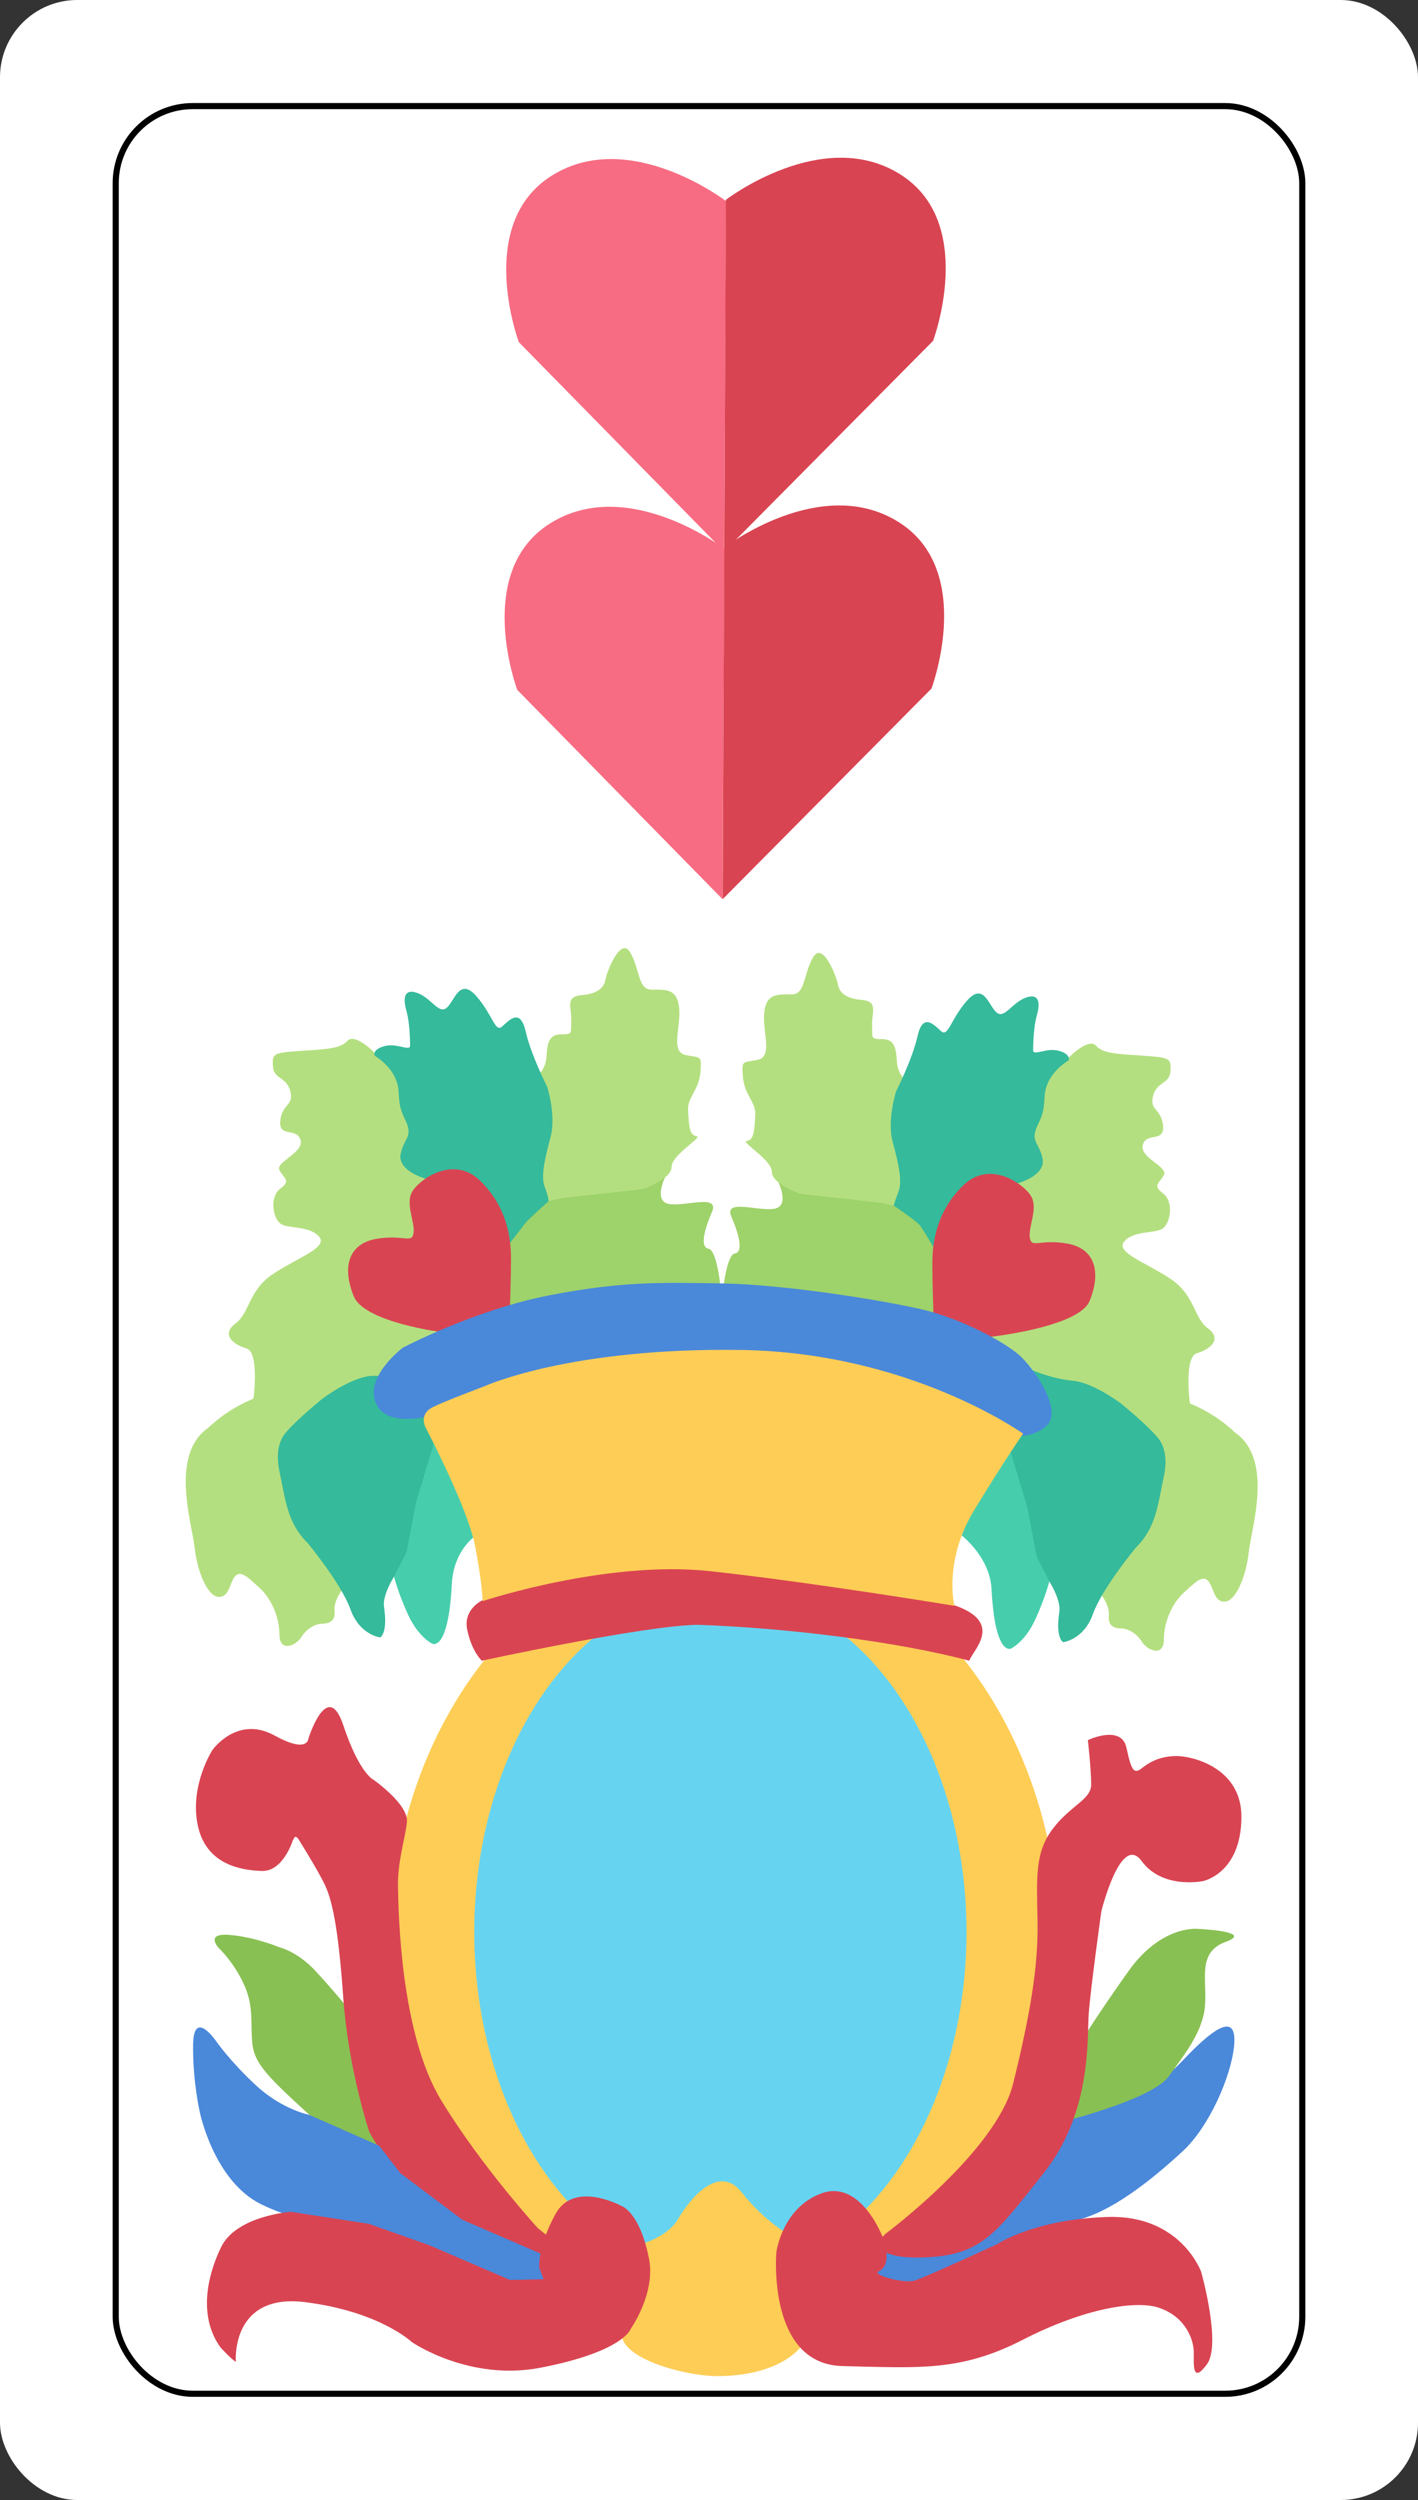 <?xml version="1.0" encoding="UTF-8" standalone="no"?>
<!-- Created with Inkscape (http://www.inkscape.org/) -->

<svg
   width="11.58mm"
   height="20.404mm"
   viewBox="0 0 11.58 20.404"
   version="1.1"
   id="svg5"
   xml:space="preserve"
   xmlns="http://www.w3.org/2000/svg"
   xmlns:svg="http://www.w3.org/2000/svg"><rect x="0" y="0" width="11.58" height="20.404" fill="#333333" stroke="none"/><defs
     id="defs2" /><g
     id="layer2"
     style="display:inline"
     transform="translate(-8.21,-9.798)"><rect
       style="opacity:1;fill:#ffffff;fill-opacity:1;stroke:none;stroke-width:0.05;stroke-opacity:1"
       id="rect15434"
       width="11.58"
       height="20.404"
       x="8.21"
       y="9.798"
       ry="0.631" /><g
       id="layer3"
       style="display:inline"><ellipse
         style="display:inline;opacity:1;fill:#fdcd56;fill-opacity:1;stroke-width:0.05"
         id="path609"
         cx="14.126"
         cy="25.686"
         rx="2.735"
         ry="3.354" /><ellipse
         style="display:inline;opacity:1;fill:#66d4f1;fill-opacity:1;stroke-width:0.05"
         id="path14405"
         cx="14.093"
         cy="25.566"
         rx="2.01"
         ry="2.802" /><path
         style="display:inline;opacity:1;fill:#fdcd56;fill-opacity:1;stroke-width:0.05"
         d="m 13.448,28.115 c 0,0 0.221,-0.068 0.298,-0.204 0.077,-0.136 0.324,-0.468 0.52,-0.221 0.196,0.247 0.392,0.349 0.392,0.349 l 0.092,0.912 c 0,0 -0.163,0.239 -0.685,0.24 -0.316,-0.003 -0.961,-0.193 -0.73,-0.457 0.094,-0.165 0.114,-0.618 0.114,-0.618 z"
         id="path739" /><path
         style="display:inline;opacity:1;fill:#89c053;fill-opacity:1;stroke-width:0.05"
         d="m 11.303,27.346 c 0,0 -0.291,-0.034 -0.608,-0.325 -0.317,-0.291 -0.414,-0.393 -0.426,-0.561 -0.013,-0.169 0.013,-0.3 -0.072,-0.477 -0.084,-0.177 -0.194,-0.279 -0.194,-0.279 0,0 -0.131,-0.131 0.08,-0.114 0.211,0.017 0.409,0.101 0.409,0.101 0,0 0.148,0.034 0.295,0.194 0.148,0.16 0.236,0.27 0.236,0.27 l 0.19,0.945 0.101,0.198 z"
         id="path431" /><path
         style="display:inline;opacity:1;fill:#d94452;fill-opacity:1;stroke-width:0.05"
         d="m 10.599,24.824 c 0,0 -0.078,0.249 -0.249,0.244 C 10.178,25.063 9.892,25.017 9.825,24.695 9.757,24.372 9.944,24.082 9.944,24.082 c 0,0 0.202,-0.289 0.509,-0.119 0.271,0.149 0.275,0.026 0.275,0.026 0,0 0.156,-0.499 0.286,-0.109 0.13,0.39 0.244,0.442 0.244,0.442 0,0 0.291,0.203 0.275,0.348 -0.016,0.145 -0.078,0.322 -0.073,0.535 0.005,0.213 0.021,1.19 0.353,1.735 0.333,0.546 0.79,1.044 0.79,1.044 l 0.07,0.056 c -0.02,0.064 -0.03,0.122 -0.018,0.181 0,0 -0.69,-0.238 -1.013,-0.522 -0.305,-0.268 -0.417,-0.504 -0.417,-0.504 0,0 -0.17,-0.504 -0.212,-1.096 -0.042,-0.592 -0.094,-0.805 -0.156,-0.93 -0.062,-0.125 -0.208,-0.358 -0.208,-0.358 0,0 -0.023,-0.038 -0.036,-0.013 -0.014,0.026 -0.016,0.028 -0.016,0.028 z"
         id="path333" /><path
         style="display:inline;opacity:1;fill:#4a88da;fill-opacity:1;stroke-width:0.05"
         d="m 10.737,27.059 c 0,0 -0.219,-0.042 -0.431,-0.236 -0.211,-0.194 -0.329,-0.363 -0.329,-0.363 0,0 -0.186,-0.274 -0.19,0.025 -0.004,0.3 0.055,0.553 0.055,0.553 0,0 0.114,0.561 0.502,0.751 0.388,0.19 0.778,0.173 0.778,0.173 0,0 0.184,-0.011 0.721,0.266 0.549,0.284 0.819,0.173 0.819,0.173 0,0 -0.055,-0.084 -0.034,-0.144 0.021,-0.059 0.004,-0.063 0.004,-0.063 l -0.646,-0.279 -0.506,-0.38 -0.173,-0.224 z"
         id="path433" /><path
         style="display:inline;opacity:1;fill:#d94452;fill-opacity:1;stroke-width:0.05"
         d="m 10.136,29.076 c 0,0 -0.047,-0.564 0.564,-0.489 0.611,0.076 0.873,0.326 0.873,0.326 0,0 0.467,0.323 1.053,0.209 0.674,-0.131 0.733,-0.314 0.733,-0.314 0,0 0.208,-0.294 0.151,-0.576 -0.077,-0.388 -0.227,-0.431 -0.227,-0.431 0,0 -0.384,-0.209 -0.535,0.064 -0.151,0.273 -0.134,0.442 -0.134,0.442 l 0.035,0.093 -0.274,0.006 -0.661,-0.284 -0.492,-0.174 -0.636,-0.098 c 0,0 -0.447,0.03 -0.572,0.291 -0.124,0.259 -0.176,0.574 -0.004,0.815 0.09,0.098 0.126,0.119 0.126,0.119 z"
         id="path435" /><path
         id="path447"
         style="display:inline;opacity:1;fill:#4a88da;fill-opacity:1;stroke-width:0.05"
         d="m 16.916,27.922 -0.445,0.155 -0.671,0.31 c 0,0 -0.123,0.084 -0.252,0.071 -0.129,-0.013 -0.213,-0.11 -0.213,-0.11 l 0.11,-0.258 0.135,0.084 0.348,0.013 0.284,-0.09 0.103,-0.103 0.387,-0.065 z m 0.056,-0.835 c 0,0 0.562,-0.116 0.885,-0.46 0.323,-0.344 0.454,-0.373 0.431,-0.129 -0.024,0.244 -0.2,0.654 -0.418,0.856 -0.218,0.202 -0.614,0.538 -0.932,0.575 -0.318,0.037 -0.628,0.076 -0.628,0.076 l 0.299,-0.328 0.218,-0.291 z" /><path
         style="display:inline;opacity:1;fill:#89c053;fill-opacity:1;stroke-width:0.05"
         d="m 16.958,27.095 c 0,0 0.665,-0.17 0.796,-0.35 0.131,-0.182 0.281,-0.366 0.297,-0.581 0.016,-0.215 -0.065,-0.433 0.17,-0.518 0.235,-0.085 -0.223,-0.105 -0.223,-0.105 0,0 -0.3,-0.04 -0.575,0.348 -0.275,0.389 -0.352,0.522 -0.352,0.522 z"
         id="path441" /><path
         style="display:inline;opacity:1;fill:#d94452;fill-opacity:1;stroke-width:0.05"
         d="m 15.443,28.028 c 0,0 0.904,-0.671 1.041,-1.226 0.137,-0.555 0.206,-0.952 0.199,-1.322 -0.007,-0.37 -0.021,-0.562 0.123,-0.754 0.144,-0.192 0.315,-0.24 0.315,-0.363 0,-0.123 -0.027,-0.363 -0.027,-0.363 0,0 0.274,-0.13 0.315,0.062 0.041,0.192 0.062,0.219 0.13,0.164 0.069,-0.055 0.158,-0.096 0.281,-0.096 0.123,0 0.531,0.093 0.528,0.5 -0.003,0.461 -0.315,0.521 -0.315,0.521 0,0 -0.329,0.069 -0.5,-0.164 -0.171,-0.233 -0.329,0.411 -0.329,0.411 0,0 -0.089,0.637 -0.103,0.836 -0.014,0.199 0.026,0.803 -0.365,1.296 -0.391,0.493 -0.506,0.67 -0.958,0.691 -0.452,0.021 -0.389,-0.138 -0.389,-0.138 z"
         id="path439" /><path
         style="display:inline;opacity:1;fill:#d94452;fill-opacity:1;stroke-width:0.05"
         d="m 15.419,28.059 c 0,0 -0.177,-0.476 -0.5,-0.36 -0.322,0.117 -0.369,0.481 -0.369,0.481 0,0 -0.079,0.915 0.542,0.929 0.621,0.014 0.962,0.047 1.471,-0.215 0.509,-0.261 0.929,-0.323 1.111,-0.261 0.223,0.075 0.285,0.266 0.285,0.364 0,0.098 -0.014,0.261 0.107,0.098 0.121,-0.163 -0.047,-0.756 -0.047,-0.756 0,0 -0.167,-0.465 -0.762,-0.447 -0.601,0.018 -0.902,0.221 -0.902,0.221 0,0 -0.569,0.263 -0.675,0.298 -0.087,0.028 -0.353,-0.048 -0.296,-0.074 0.126,-0.059 0.034,-0.278 0.034,-0.278 z"
         id="path445" /><path
         style="display:inline;opacity:1;fill:#d94452;fill-opacity:1;stroke-width:0.05"
         d="m 12.162,22.852 c 0,0 -0.174,0.071 -0.136,0.25 0.038,0.179 0.119,0.25 0.119,0.25 0,0 1.325,-0.288 1.765,-0.293 0.725,0.025 1.632,0.137 2.215,0.293 0.033,-0.087 0.271,-0.299 -0.087,-0.44 -0.358,-0.141 -0.63,-0.13 -0.63,-0.13 l -1.167,-0.168 -1.124,-0.027 z"
         id="path536" /><path
         style="display:inline;opacity:1;fill:#46ceac;fill-opacity:1;stroke-width:0.05"
         d="m 12.082,22.341 c 0,0 -0.169,0.119 -0.182,0.384 -0.029,0.563 -0.161,0.488 -0.161,0.488 0,0 -0.111,-0.052 -0.196,-0.235 -0.086,-0.187 -0.118,-0.323 -0.118,-0.323 0,0 0.118,-0.304 0.157,-0.549 0.039,-0.245 0.175,-0.64 0.175,-0.64 z"
         id="path632" /><path
         style="display:inline;opacity:1;fill:#b4df80;fill-opacity:1;stroke-width:0.05"
         d="m 11.007,22.771 c 0,0 -0.074,0.088 -0.065,0.177 0.009,0.088 -0.056,0.102 -0.102,0.102 -0.046,0 -0.121,0.033 -0.167,0.107 -0.046,0.074 -0.181,0.13 -0.181,-0.019 0,-0.149 -0.074,-0.302 -0.163,-0.381 -0.088,-0.079 -0.153,-0.149 -0.2,-0.093 -0.046,0.056 -0.046,0.172 -0.135,0.167 -0.088,-0.005 -0.172,-0.2 -0.195,-0.404 -0.023,-0.204 -0.204,-0.757 0.112,-0.976 0.229,-0.218 0.483,-0.287 0.747,-0.361 0.13,-0.038 0.717,-0.14 0.717,-0.14 l -0.065,0.112 -0.163,0.005 -0.325,0.195 -0.288,0.297 -0.033,0.2 0.093,0.395 0.135,0.204 0.242,0.311 z"
         id="path636" /><path
         style="display:inline;opacity:1;fill:#35ba9b;fill-opacity:1;stroke-width:0.05"
         d="m 11.422,22.676 c 0,0 -0.09,0.143 -0.076,0.237 0.033,0.218 -0.031,0.249 -0.031,0.249 0,0 -0.168,-0.019 -0.243,-0.229 -0.075,-0.21 -0.35,-0.542 -0.35,-0.542 -0.168,-0.165 -0.18,-0.353 -0.229,-0.579 -0.011,-0.053 -0.042,-0.214 0.051,-0.322 0.102,-0.119 0.304,-0.28 0.304,-0.28 0,0 0.224,-0.168 0.388,-0.182 0.163,-0.014 0.215,0.07 0.215,0.07 l 0.294,0.308 0.009,0.168 -0.145,0.481 -0.079,0.411 z"
         id="path634" /><path
         style="display:inline;opacity:1;fill:#b4df80;fill-opacity:1;stroke-width:0.05"
         d="m 10.282,21.193 c 0,0 0.045,-0.36 -0.06,-0.39 -0.105,-0.03 -0.21,-0.112 -0.09,-0.202 0.12,-0.09 0.105,-0.27 0.307,-0.405 0.202,-0.135 0.457,-0.217 0.375,-0.307 -0.082,-0.09 -0.255,-0.06 -0.315,-0.105 -0.06,-0.045 -0.09,-0.217 0,-0.285 0.09,-0.067 0.03,-0.082 -0.007,-0.15 -0.037,-0.067 0.202,-0.142 0.172,-0.247 -0.03,-0.105 -0.18,-0.015 -0.165,-0.157 0.015,-0.142 0.112,-0.12 0.082,-0.24 -0.03,-0.12 -0.135,-0.097 -0.142,-0.202 -0.007,-0.105 0,-0.112 0.21,-0.127 0.21,-0.015 0.337,-0.015 0.397,-0.082 0.06,-0.068 0.217,0.09 0.217,0.09 l 0.18,0.18 0.173,0.38 -0.121,0.241 0.193,0.237 -0.097,0.137 0.014,0.374 -0.482,0.105 0.04,0.374 0.215,0.147 0.506,0.082 -0.508,0.327 -0.231,0.047 -0.575,0.134 -0.297,0.112 z"
         id="path638" /><path
         style="display:inline;opacity:1;fill:#9ed26a;fill-opacity:1;stroke-width:0.05"
         d="m 13.648,19.392 c 0,0 -0.106,0.202 0.019,0.231 0.125,0.029 0.424,-0.087 0.357,0.067 -0.067,0.154 -0.096,0.289 -0.029,0.299 0.067,0.01 0.096,0.289 0.096,0.289 l -0.81,0.048 -0.964,0.164 v -0.559 l 0.145,-0.222 0.251,-0.183 0.386,-0.029 z"
         id="path646" /><path
         style="display:inline;opacity:1;fill:#b4df80;fill-opacity:1;stroke-width:0.05"
         d="m 12.606,18.572 c 0,0 0.062,-0.051 0.067,-0.152 0.006,-0.101 0.017,-0.18 0.118,-0.18 0.101,0 0.079,-0.011 0.084,-0.112 0.006,-0.101 -0.056,-0.196 0.084,-0.208 0.14,-0.011 0.185,-0.067 0.196,-0.129 0.011,-0.062 0.123,-0.354 0.202,-0.219 0.079,0.135 0.062,0.303 0.174,0.303 0.112,0 0.208,-0.011 0.225,0.146 0.017,0.157 -0.073,0.359 0.051,0.387 0.123,0.028 0.135,-0.006 0.123,0.14 -0.011,0.146 -0.107,0.208 -0.101,0.309 0.006,0.101 0.006,0.208 0.067,0.213 0.062,0.006 -0.202,0.152 -0.202,0.253 0,0.101 -0.236,0.18 -0.236,0.18 l -0.657,0.073 -0.152,0.034 -0.017,-0.432 0.051,-0.331 z"
         id="path644" /><path
         style="display:inline;opacity:1;fill:#35ba9b;fill-opacity:1;stroke-width:0.05"
         d="m 11.677,19.415 c 0,0 -0.223,-0.062 -0.195,-0.199 0.028,-0.137 0.109,-0.136 0.033,-0.288 -0.076,-0.152 -0.024,-0.21 -0.076,-0.329 -0.052,-0.118 -0.169,-0.184 -0.169,-0.184 0,0 -0.025,-0.051 0.08,-0.079 0.104,-0.028 0.209,0.047 0.209,-0.005 0,-0.052 -0.005,-0.194 -0.028,-0.275 -0.024,-0.081 -0.038,-0.194 0.081,-0.156 0.118,0.038 0.18,0.18 0.246,0.123 0.066,-0.057 0.104,-0.251 0.242,-0.095 0.137,0.156 0.152,0.303 0.213,0.246 0.062,-0.057 0.147,-0.147 0.19,0.043 0.043,0.19 0.175,0.45 0.175,0.45 0,0 0.076,0.237 0.028,0.412 -0.047,0.175 -0.081,0.322 -0.047,0.408 0.033,0.085 0.031,0.115 0.031,0.115 0,0 -0.168,0.148 -0.196,0.186 -0.028,0.038 -0.138,0.178 -0.138,0.178 z"
         id="path642" /><path
         style="display:inline;opacity:1;fill:#d94452;fill-opacity:1;stroke-width:0.05"
         d="m 11.829,20.672 c 0,0 -0.642,-0.079 -0.73,-0.294 -0.1,-0.245 -0.038,-0.431 0.185,-0.469 0.223,-0.038 0.289,0.043 0.303,-0.047 0.014,-0.09 -0.071,-0.242 -0.009,-0.341 0.052,-0.09 0.332,-0.303 0.554,-0.085 0.223,0.218 0.251,0.474 0.251,0.635 0,0.161 -0.009,0.408 -0.009,0.408 z"
         id="path640" /><path
         style="display:inline;opacity:1;fill:#46ceac;fill-opacity:1;stroke-width:0.05"
         d="m 16.051,22.319 c 0,0 0.242,0.18 0.256,0.445 0.029,0.563 0.161,0.488 0.161,0.488 0,0 0.111,-0.052 0.196,-0.235 0.086,-0.187 0.118,-0.323 0.118,-0.323 0,0 -0.118,-0.304 -0.157,-0.549 -0.039,-0.245 -0.175,-0.64 -0.175,-0.64 z"
         id="path632-8" /><path
         style="display:inline;opacity:1;fill:#b4df80;fill-opacity:1;stroke-width:0.05"
         d="m 17.2,22.81 c 0,0 0.074,0.088 0.065,0.177 -0.009,0.088 0.056,0.102 0.102,0.102 0.046,0 0.121,0.033 0.167,0.107 0.046,0.074 0.181,0.13 0.181,-0.019 0,-0.149 0.074,-0.302 0.163,-0.381 0.088,-0.079 0.153,-0.149 0.2,-0.093 0.046,0.056 0.046,0.172 0.135,0.167 0.088,-0.005 0.172,-0.2 0.195,-0.404 0.023,-0.204 0.204,-0.757 -0.112,-0.976 -0.229,-0.218 -0.483,-0.287 -0.747,-0.361 -0.13,-0.038 -0.949,-0.177 -0.949,-0.177 l 0.221,0.164 0.239,-0.011 0.325,0.195 0.288,0.297 0.033,0.2 -0.093,0.395 -0.135,0.204 -0.242,0.311 z"
         id="path636-1" /><path
         style="display:inline;opacity:1;fill:#35ba9b;fill-opacity:1;stroke-width:0.05"
         d="m 16.785,22.715 c 0,0 0.09,0.143 0.076,0.237 -0.033,0.218 0.031,0.249 0.031,0.249 0,0 0.168,-0.019 0.243,-0.229 C 17.21,22.762 17.485,22.43 17.485,22.43 c 0.168,-0.165 0.18,-0.353 0.229,-0.579 0.011,-0.053 0.042,-0.214 -0.051,-0.322 -0.102,-0.119 -0.304,-0.28 -0.304,-0.28 0,0 -0.224,-0.168 -0.388,-0.182 -0.163,-0.014 -0.331,-0.086 -0.331,-0.086 l -0.178,0.464 -0.009,0.168 0.145,0.481 0.079,0.411 z"
         id="path634-9" /><path
         style="display:inline;opacity:1;fill:#b4df80;fill-opacity:1;stroke-width:0.05"
         d="m 17.925,21.232 c 0,0 -0.045,-0.36 0.06,-0.39 0.105,-0.03 0.21,-0.112 0.09,-0.202 -0.12,-0.09 -0.105,-0.27 -0.307,-0.405 -0.202,-0.135 -0.457,-0.217 -0.375,-0.307 0.082,-0.09 0.255,-0.06 0.315,-0.105 0.06,-0.045 0.09,-0.217 0,-0.285 -0.09,-0.067 -0.03,-0.082 0.007,-0.15 0.037,-0.067 -0.202,-0.142 -0.172,-0.247 0.03,-0.105 0.18,-0.015 0.165,-0.157 -0.015,-0.142 -0.112,-0.12 -0.082,-0.24 0.03,-0.12 0.135,-0.097 0.142,-0.202 0.007,-0.105 0,-0.112 -0.21,-0.127 -0.21,-0.015 -0.337,-0.015 -0.397,-0.082 -0.06,-0.068 -0.217,0.09 -0.217,0.09 l -0.18,0.18 -0.173,0.38 0.121,0.241 -0.193,0.237 0.097,0.137 -0.014,0.374 0.482,0.105 -0.04,0.374 -0.215,0.147 -0.561,0.116 0.351,0.253 0.443,0.087 0.575,0.134 0.297,0.112 z"
         id="path638-4" /><path
         style="display:inline;opacity:1;fill:#9ed26a;fill-opacity:1;stroke-width:0.05"
         d="m 14.559,19.431 c 0,0 0.106,0.202 -0.019,0.231 -0.125,0.029 -0.424,-0.087 -0.357,0.067 0.067,0.154 0.096,0.289 0.029,0.299 -0.067,0.01 -0.096,0.289 -0.096,0.289 l 0.81,0.048 0.964,0.164 v -0.559 l -0.145,-0.222 -0.251,-0.183 -0.386,-0.029 z"
         id="path646-1" /><path
         style="display:inline;opacity:1;fill:#b4df80;fill-opacity:1;stroke-width:0.05"
         d="m 15.601,18.611 c 0,0 -0.062,-0.051 -0.067,-0.152 -0.006,-0.101 -0.017,-0.18 -0.118,-0.18 -0.101,0 -0.079,-0.011 -0.084,-0.112 -0.006,-0.101 0.056,-0.196 -0.084,-0.208 -0.14,-0.011 -0.185,-0.067 -0.196,-0.129 -0.011,-0.062 -0.123,-0.354 -0.202,-0.219 -0.079,0.135 -0.062,0.303 -0.174,0.303 -0.112,0 -0.208,-0.011 -0.225,0.146 -0.017,0.157 0.073,0.359 -0.051,0.387 -0.123,0.028 -0.135,-0.006 -0.123,0.14 0.011,0.146 0.107,0.208 0.101,0.309 -0.006,0.101 -0.006,0.208 -0.067,0.213 -0.062,0.006 0.202,0.152 0.202,0.253 0,0.101 0.236,0.18 0.236,0.18 l 0.657,0.073 0.152,0.034 0.017,-0.432 -0.051,-0.331 z"
         id="path644-7" /><path
         style="display:inline;opacity:1;fill:#35ba9b;fill-opacity:1;stroke-width:0.05"
         d="m 16.529,19.453 c 0,0 0.223,-0.062 0.195,-0.199 -0.028,-0.137 -0.109,-0.136 -0.033,-0.288 0.076,-0.152 0.024,-0.21 0.076,-0.329 0.052,-0.118 0.169,-0.184 0.169,-0.184 0,0 0.025,-0.051 -0.08,-0.079 -0.104,-0.028 -0.209,0.047 -0.209,-0.005 0,-0.052 0.005,-0.194 0.028,-0.275 0.024,-0.081 0.038,-0.194 -0.081,-0.156 -0.118,0.038 -0.18,0.18 -0.246,0.123 -0.066,-0.057 -0.104,-0.251 -0.242,-0.095 -0.137,0.156 -0.152,0.303 -0.213,0.246 -0.062,-0.057 -0.147,-0.147 -0.19,0.043 -0.043,0.19 -0.175,0.45 -0.175,0.45 0,0 -0.076,0.237 -0.028,0.412 0.047,0.175 0.081,0.322 0.047,0.408 -0.033,0.085 -0.038,0.113 -0.038,0.113 0,0 0.188,0.126 0.216,0.164 0.028,0.038 0.125,0.202 0.125,0.202 z"
         id="path642-8" /><path
         style="display:inline;opacity:1;fill:#d94452;fill-opacity:1;stroke-width:0.05"
         d="m 16.289,20.71 c 0,0 0.731,-0.079 0.819,-0.294 0.1,-0.245 0.038,-0.431 -0.185,-0.469 -0.223,-0.038 -0.289,0.043 -0.303,-0.047 -0.014,-0.09 0.071,-0.242 0.009,-0.341 -0.052,-0.09 -0.332,-0.303 -0.554,-0.085 -0.223,0.218 -0.251,0.474 -0.251,0.635 0,0.161 0.009,0.408 0.009,0.408 z"
         id="path640-8" /><path
         style="display:inline;opacity:1;fill:#4a88da;fill-opacity:1;stroke-width:0.05"
         d="m 11.689,21.361 c 0,0 -0.305,0.077 -0.399,-0.09 -0.125,-0.222 0.209,-0.473 0.209,-0.473 0,0 0.585,-0.31 1.202,-0.429 0.572,-0.11 0.875,-0.106 1.414,-0.096 0.539,0.01 1.377,0.15 1.657,0.22 0.279,0.07 0.622,0.243 0.764,0.367 0.102,0.09 0.374,0.456 0.21,0.584 -0.101,0.079 -0.203,0.073 -0.203,0.073 l -1.37,-0.564 -1.248,-0.08 -1.108,0.09 z"
         id="path538" /><path
         style="display:inline;opacity:1;fill:#fdcd56;fill-opacity:1;stroke-width:0.05"
         d="m 11.69,21.458 c 0,0 0.339,0.643 0.4,0.959 0.061,0.316 0.061,0.449 0.061,0.449 0,0 1.009,-0.336 1.855,-0.245 0.846,0.092 1.998,0.283 1.998,0.283 0,0 -0.092,-0.365 0.163,-0.783 0.255,-0.418 0.398,-0.622 0.398,-0.622 0,0 -0.919,-0.66 -2.294,-0.683 -1.404,-0.023 -2.1,0.294 -2.1,0.294 0,0 -0.345,0.13 -0.428,0.173 -0.122,0.063 -0.053,0.174 -0.053,0.174 z"
         id="path534" /><g
         id="layer11"
         style="display:inline"
         transform="matrix(1.206,0,0,1.207,-113.604,-105.338)"><path
           style="display:inline;opacity:1;fill:#f76c82;fill-opacity:1;stroke-width:0.265"
           d="m 105.923,96.752 -0.013,2.367 -1.39,-1.415 c 0,0 -0.301,-0.802 0.226,-1.128 0.526,-0.326 1.178,0.175 1.178,0.175 z"
           id="path82306" /><path
           style="display:inline;fill:#d94452;fill-opacity:1;stroke-width:0.265"
           d="m 105.922,96.743 -0.011,2.376 1.414,-1.424 c 0,0 0.301,-0.802 -0.226,-1.128 -0.526,-0.326 -1.178,0.175 -1.178,0.175 z"
           id="path82306-2" /></g><g
         id="layer11-5"
         style="display:inline"
         transform="matrix(1.206,0,0,1.207,-113.617,-102.5)"><path
           style="display:inline;opacity:1;fill:#f76c82;fill-opacity:1;stroke-width:0.265"
           d="m 105.923,96.752 -0.013,2.367 -1.39,-1.415 c 0,0 -0.301,-0.802 0.226,-1.128 0.526,-0.326 1.178,0.175 1.178,0.175 z"
           id="path82306-9" /><path
           style="display:inline;fill:#d94452;fill-opacity:1;stroke-width:0.265"
           d="m 105.922,96.743 -0.011,2.376 1.414,-1.424 c 0,0 0.301,-0.802 -0.226,-1.128 -0.526,-0.326 -1.178,0.175 -1.178,0.175 z"
           id="path82306-2-8" /></g></g><rect
       style="display:inline;opacity:1;fill:none;fill-opacity:1;stroke:#000000;stroke-width:0.05;stroke-dasharray:none;stroke-opacity:1"
       id="rect15336"
       width="9.69"
       height="18.671"
       x="9.155"
       y="10.664"
       ry="0.629" /></g></svg>
